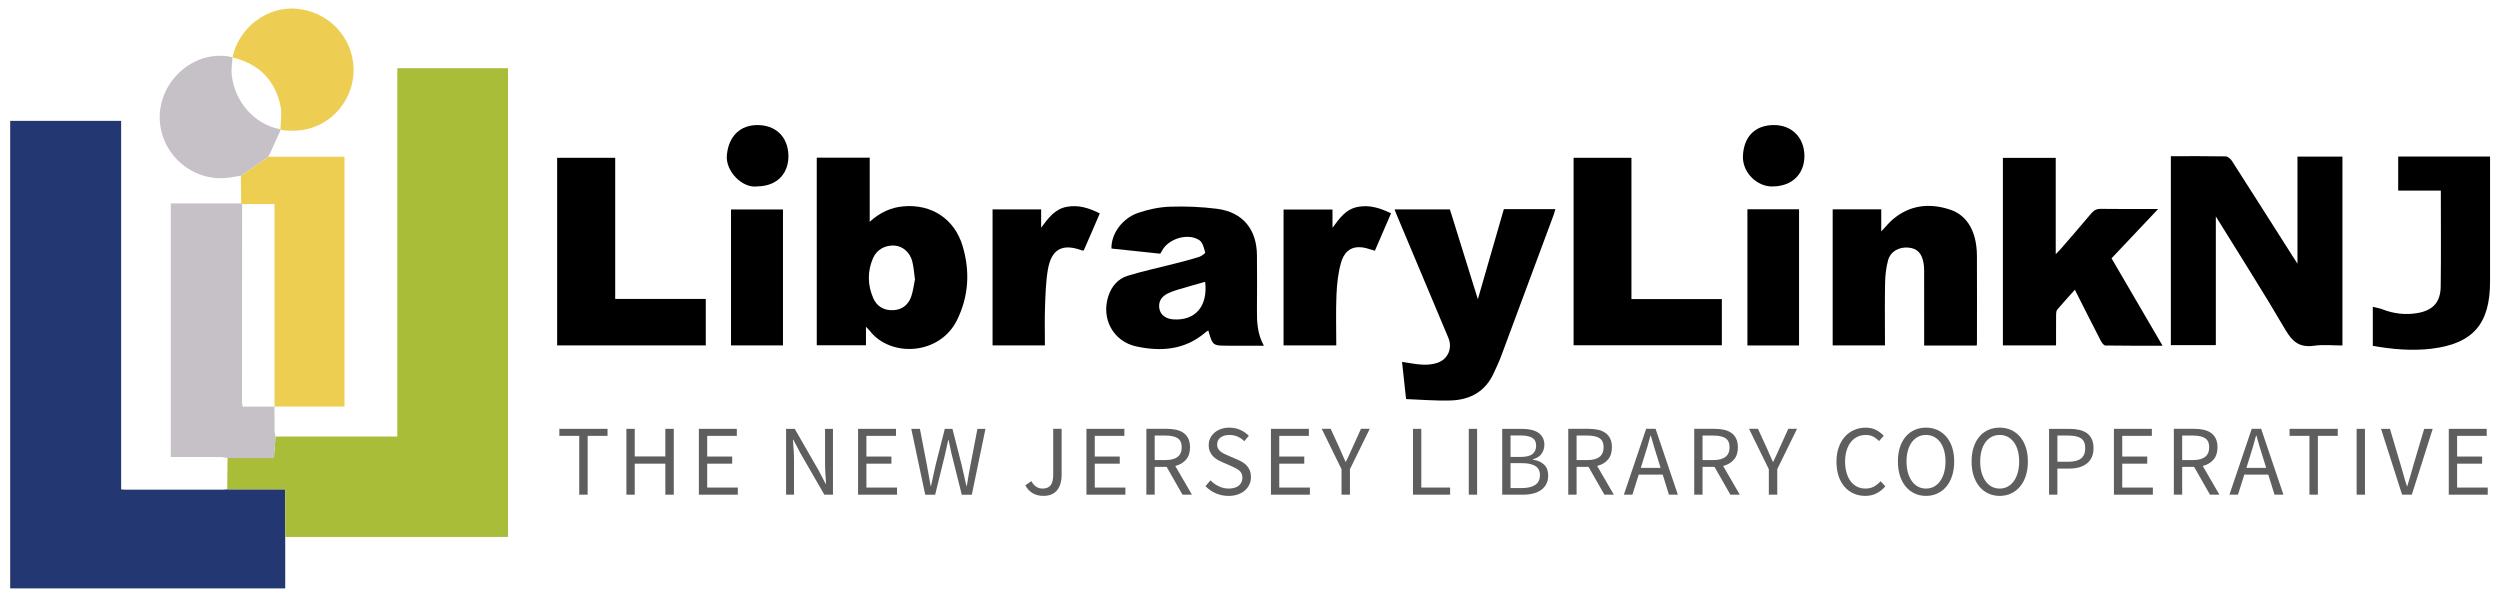 <?xml version="1.0" encoding="UTF-8"?>
<svg width="194px" height="46px" viewBox="0 0 194 46" version="1.1" xmlns="http://www.w3.org/2000/svg" xmlns:xlink="http://www.w3.org/1999/xlink">
    <title>llnj-logo</title>
    <g id="Page-1" stroke="none" stroke-width="1" fill="none" fill-rule="evenodd">
        <g id="llnj-logo" transform="translate(0.79, 0.66)" fill-rule="nonzero">
            <g id="glyph" transform="translate(-0, 0)">
                <path d="M0.001,8.718 C2.855,8.718 5.71,8.718 8.61,8.718 C8.61,18.269 8.61,27.78 8.61,37.319 C8.757,37.329 8.861,37.34 8.964,37.34 C11.466,37.341 13.969,37.341 16.473,37.34 C16.595,37.34 16.718,37.321 16.84,37.312 C18.331,37.312 19.821,37.312 21.343,37.312 C21.343,38.601 21.343,39.804 21.343,41.008 C21.343,42.32 21.343,43.633 21.343,45 C14.178,45 7.089,45 2.01082222e-15,45 C0.001,32.905 0.001,20.811 0.001,8.718 Z" id="Path" fill="#233873"></path>
                <path d="M21.344,41.008 C21.344,39.804 21.344,38.6 21.344,37.311 C19.822,37.311 18.331,37.311 16.841,37.311 C16.85,36.501 16.86,35.69 16.87,34.881 C18.066,34.881 19.262,34.881 20.462,34.881 C20.51,34.276 20.552,33.745 20.593,33.214 C23.727,33.214 26.86,33.214 30.04,33.214 C30.04,23.667 30.04,14.168 30.04,4.634 C32.922,4.634 35.757,4.634 38.632,4.634 C38.632,16.743 38.632,28.85 38.632,41.008 C32.864,41.008 27.104,41.008 21.344,41.008 Z" id="Path" fill="#AABD38"></path>
                <path d="M20.593,33.214 C20.552,33.745 20.509,34.276 20.462,34.881 C19.262,34.881 18.066,34.881 16.87,34.881 C16.689,34.855 16.508,34.807 16.327,34.805 C15.214,34.798 14.102,34.802 12.989,34.802 C12.823,34.802 12.657,34.802 12.463,34.802 C12.463,28.229 12.463,21.714 12.463,15.122 C14.29,15.122 16.107,15.122 17.924,15.122 C17.949,15.139 17.973,15.156 17.998,15.173 C17.995,20.315 17.991,25.456 17.99,30.598 C17.99,30.684 18.021,30.77 18.044,30.892 C18.88,30.892 19.695,30.892 20.511,30.892 L20.507,30.884 C20.509,31.514 20.506,32.144 20.517,32.774 C20.519,32.921 20.566,33.067 20.593,33.214 Z" id="Path" fill="#C6C1C7"></path>
                <path d="M17.998,15.174 C17.973,15.157 17.949,15.14 17.924,15.123 C17.917,14.41 17.91,13.696 17.903,12.983 C18.611,12.49 19.32,11.997 20.027,11.503 C21.988,11.503 23.949,11.503 25.942,11.503 C25.942,17.975 25.942,24.4 25.942,30.886 C24.137,30.886 22.321,30.886 20.507,30.886 C20.507,30.886 20.511,30.894 20.511,30.894 C20.511,25.674 20.511,20.454 20.511,15.175 C19.629,15.174 18.813,15.174 17.998,15.174 Z" id="Path" fill="#EDCE51"></path>
                <path d="M20.027,11.503 C19.32,11.997 18.611,12.49 17.903,12.983 C17.691,13.014 17.476,13.034 17.267,13.076 C14.651,13.595 12.144,11.855 11.675,9.247 C11.119,6.157 13.854,3.25 16.945,3.718 C17.051,3.734 17.155,3.77 17.258,3.797 C17.258,3.797 17.259,3.798 17.259,3.798 C17.232,4.242 17.142,4.694 17.189,5.13 C17.421,7.257 18.958,9.003 20.975,9.371 C20.987,9.384 20.991,9.4 20.99,9.417 C20.718,10.021 20.446,10.625 20.172,11.229 C20.129,11.322 20.076,11.412 20.027,11.503 Z" id="Path" fill="#C6C1C7"></path>
                <path d="M20.99,9.416 C20.991,9.399 20.987,9.383 20.975,9.37 C20.986,8.788 21.101,8.185 20.989,7.628 C20.578,5.568 19.306,4.292 17.259,3.798 C17.259,3.798 17.258,3.797 17.258,3.797 C17.711,1.507 19.936,-0.187 22.22,0.017 C24.706,0.238 26.559,2.209 26.648,4.611 C26.744,7.244 24.48,9.973 20.99,9.416 Z" id="Path" fill="#EDCE52"></path>
            </g>
            <g id="name" transform="translate(42.444, 9.043)" fill="#000000">
                <path d="M125.225,2.417 C126.664,2.417 128.074,2.406 129.482,2.433 C129.646,2.436 129.858,2.62 129.958,2.777 C131.535,5.233 133.096,7.697 134.662,10.158 C134.768,10.325 134.878,10.491 135.05,10.757 C135.05,7.925 135.05,5.205 135.05,2.451 C136.238,2.451 137.381,2.451 138.539,2.451 C138.539,7.325 138.539,12.182 138.539,17.107 C137.805,17.107 137.053,17.023 136.327,17.127 C135.227,17.284 134.662,16.826 134.116,15.894 C132.406,12.969 130.58,10.111 128.715,7.092 C128.715,10.507 128.715,13.779 128.715,17.079 C127.517,17.079 126.387,17.079 125.225,17.079 C125.225,12.217 125.225,7.349 125.225,2.417 Z" id="Path"></path>
                <path d="M20.146,2.532 C21.517,2.532 22.856,2.532 24.256,2.532 C24.256,4.159 24.256,5.777 24.256,7.506 C25.064,6.774 25.91,6.392 26.883,6.308 C29.049,6.12 30.834,7.281 31.463,9.381 C32.048,11.335 31.946,13.272 31.036,15.125 C29.686,17.872 25.884,18.041 24.276,15.987 C24.207,15.9 24.124,15.823 23.965,15.656 C23.965,16.202 23.965,16.631 23.965,17.092 C22.665,17.092 21.419,17.092 20.147,17.092 C20.146,12.255 20.146,7.418 20.146,2.532 Z M27.767,11.974 C27.701,11.515 27.672,11.037 27.558,10.58 C27.384,9.888 26.823,9.409 26.217,9.356 C25.491,9.293 24.813,9.645 24.516,10.324 C24.065,11.354 24.088,12.417 24.532,13.438 C24.812,14.081 25.373,14.404 26.092,14.366 C26.798,14.328 27.266,13.933 27.485,13.285 C27.625,12.872 27.673,12.428 27.767,11.974 Z" id="Shape"></path>
                <path d="M117.777,12.783 C117.264,13.355 116.825,13.825 116.412,14.319 C116.329,14.418 116.32,14.6 116.319,14.744 C116.31,15.521 116.315,16.299 116.315,17.101 C114.921,17.101 113.569,17.101 112.191,17.101 C112.191,12.248 112.191,7.41 112.191,2.545 C113.556,2.545 114.907,2.545 116.291,2.545 C116.291,4.992 116.291,7.432 116.291,10.019 C116.494,9.806 116.618,9.687 116.73,9.558 C117.507,8.658 118.289,7.763 119.053,6.852 C119.255,6.613 119.458,6.502 119.784,6.505 C121.276,6.526 122.768,6.515 124.238,6.515 C123.044,7.778 121.852,9.04 120.621,10.342 C121.894,12.523 123.216,14.787 124.58,17.124 C123.051,17.124 121.598,17.133 120.145,17.108 C120.024,17.106 119.867,16.897 119.791,16.749 C119.147,15.502 118.517,14.246 117.777,12.783 Z" id="Path"></path>
                <path d="M65.878,21.265 C65.764,20.219 65.664,19.297 65.564,18.378 C66.126,18.459 66.641,18.572 67.16,18.595 C67.54,18.613 67.947,18.574 68.306,18.453 C69.137,18.174 69.493,17.309 69.159,16.515 C67.821,13.331 66.483,10.146 65.145,6.961 C65.094,6.838 65.049,6.714 64.984,6.548 C66.417,6.548 67.814,6.548 69.279,6.548 C69.978,8.797 70.69,11.083 71.448,13.516 C72.149,11.087 72.807,8.807 73.464,6.528 C74.804,6.528 76.108,6.528 77.46,6.528 C77.41,6.696 77.378,6.84 77.327,6.979 C75.966,10.646 74.606,14.314 73.238,17.979 C73.078,18.407 72.874,18.818 72.688,19.234 C72.047,20.664 70.87,21.319 69.375,21.372 C68.229,21.415 67.077,21.308 65.878,21.265 Z" id="Path"></path>
                <path d="M50.531,15.942 C50.455,15.99 50.383,16.025 50.325,16.076 C48.741,17.451 46.879,17.596 44.952,17.182 C43.153,16.797 42.21,15.035 42.767,13.296 C43.016,12.519 43.517,11.928 44.286,11.693 C45.449,11.337 46.643,11.083 47.823,10.78 C48.479,10.611 49.137,10.447 49.784,10.246 C49.98,10.184 50.306,9.964 50.287,9.889 C50.199,9.551 50.096,9.112 49.843,8.94 C48.952,8.336 47.389,8.829 46.919,9.79 C46.891,9.85 46.85,9.904 46.801,9.984 C45.541,9.85 44.276,9.717 43.016,9.583 C42.981,8.473 43.826,7.252 45.073,6.821 C45.864,6.547 46.72,6.365 47.554,6.337 C48.769,6.294 50.001,6.346 51.208,6.5 C53.189,6.753 54.285,8.076 54.305,10.093 C54.319,11.504 54.316,12.915 54.305,14.326 C54.298,15.266 54.329,16.194 54.842,17.124 C53.915,17.124 53.061,17.124 52.207,17.124 C52.172,17.124 52.139,17.124 52.105,17.124 C50.871,17.125 50.871,17.125 50.531,15.942 Z M50.287,12.165 C49.57,12.37 48.855,12.567 48.146,12.78 C47.888,12.857 47.63,12.949 47.388,13.067 C46.857,13.325 46.641,13.74 46.735,14.259 C46.82,14.728 47.236,15.044 47.818,15.082 C49.533,15.193 50.506,14.058 50.287,12.165 Z" id="Shape"></path>
                <path d="M110.164,17.111 C108.8,17.111 107.479,17.111 106.081,17.111 C106.081,16.951 106.081,16.789 106.081,16.629 C106.081,14.861 106.082,13.095 106.08,11.328 C106.08,11.126 106.069,10.92 106.036,10.721 C105.904,9.949 105.542,9.577 104.878,9.512 C104.14,9.44 103.472,9.799 103.281,10.493 C103.126,11.057 103.061,11.66 103.049,12.247 C103.018,13.759 103.039,15.272 103.039,16.784 C103.039,16.883 103.039,16.982 103.039,17.102 C101.669,17.102 100.337,17.102 98.982,17.102 C98.982,13.58 98.982,10.072 98.982,6.541 C100.235,6.541 101.465,6.541 102.751,6.541 C102.751,7.072 102.751,7.584 102.751,8.257 C103.119,7.868 103.359,7.563 103.649,7.318 C104.978,6.196 106.5,6.037 108.093,6.563 C109.44,7.007 110.165,8.3 110.175,10.135 C110.188,12.377 110.178,14.62 110.178,16.862 C110.177,16.926 110.17,16.992 110.164,17.111 Z" id="Path"></path>
                <path d="M11.534,13.496 C11.534,14.746 11.534,15.912 11.534,17.101 C7.684,17.101 3.853,17.101 8.04328888e-15,17.101 C8.04328888e-15,12.241 8.04328888e-15,7.404 8.04328888e-15,2.544 C1.504,2.544 2.989,2.544 4.506,2.544 C4.506,6.19 4.506,9.821 4.506,13.496 C6.857,13.496 9.176,13.496 11.534,13.496 Z" id="Path"></path>
                <path d="M78.877,2.541 C80.383,2.541 81.856,2.541 83.366,2.541 C83.366,6.191 83.366,9.821 83.366,13.503 C85.721,13.503 88.038,13.503 90.381,13.503 C90.381,14.722 90.381,15.887 90.381,17.089 C86.56,17.089 82.732,17.089 78.877,17.089 C78.877,12.252 78.877,7.415 78.877,2.541 Z" id="Path"></path>
                <path d="M140.896,17.134 C140.896,16.102 140.896,15.137 140.896,14.104 C141.169,14.174 141.416,14.212 141.644,14.301 C142.519,14.642 143.417,14.749 144.342,14.594 C145.552,14.391 146.149,13.759 146.165,12.526 C146.197,10.063 146.174,7.6 146.174,5.09 C145.086,5.09 143.991,5.09 142.866,5.09 C142.866,4.186 142.866,3.329 142.866,2.445 C145.229,2.445 147.583,2.445 149.994,2.445 C149.994,2.621 149.994,2.802 149.994,2.983 C149.994,6.042 149.994,9.1 149.994,12.158 C149.994,15.431 148.669,16.976 145.424,17.36 C143.92,17.537 142.41,17.403 140.896,17.134 Z" id="Path"></path>
                <path d="M60.461,17.102 C59.067,17.102 57.731,17.102 56.37,17.102 C56.37,13.584 56.37,10.09 56.37,6.555 C57.613,6.555 58.861,6.555 60.167,6.555 C60.167,7.015 60.167,7.493 60.167,7.972 C60.713,7.24 61.195,6.518 62.165,6.345 C63.068,6.184 63.87,6.446 64.712,6.852 C64.294,7.819 63.88,8.773 63.456,9.754 C63.299,9.708 63.157,9.669 63.018,9.623 C61.897,9.254 61.132,9.584 60.817,10.726 C60.598,11.516 60.511,12.358 60.476,13.182 C60.421,14.469 60.461,15.759 60.461,17.102 Z" id="Path"></path>
                <path d="M33.789,17.1 C33.789,13.573 33.789,10.076 33.789,6.546 C35.032,6.546 36.265,6.546 37.558,6.546 C37.558,7.012 37.558,7.489 37.558,7.966 C38.109,7.235 38.606,6.517 39.563,6.343 C40.462,6.18 41.269,6.438 42.109,6.857 C41.894,7.356 41.691,7.834 41.485,8.31 C41.277,8.788 41.067,9.266 40.863,9.732 C40.794,9.732 40.759,9.741 40.73,9.731 C39.228,9.171 38.365,9.609 38.086,11.195 C37.918,12.157 37.895,13.151 37.859,14.132 C37.823,15.113 37.851,16.095 37.851,17.101 C36.483,17.1 35.163,17.1 33.789,17.1 Z" id="Path"></path>
                <path d="M13.493,17.101 C13.493,13.575 13.493,10.079 13.493,6.549 C14.831,6.549 16.162,6.549 17.525,6.549 C17.525,10.064 17.525,13.57 17.525,17.101 C16.186,17.101 14.867,17.101 13.493,17.101 Z" id="Path"></path>
                <path d="M96.372,17.107 C95.04,17.107 93.719,17.107 92.365,17.107 C92.365,13.595 92.365,10.077 92.365,6.537 C93.699,6.537 95.017,6.537 96.372,6.537 C96.372,10.055 96.372,13.572 96.372,17.107 Z" id="Path"></path>
                <path d="M15.521,4.763 C14.39,4.922 13.061,3.602 13.17,2.35 C13.305,0.809 14.258,0.006 15.526,0.001 C16.9,-0.005 17.907,0.852 17.947,2.349 C17.98,3.583 17.248,4.735 15.521,4.763 Z" id="Path"></path>
                <path d="M94.407,4.763 C93.192,4.85 91.936,3.723 92.019,2.348 C92.117,0.719 93.136,0.001 94.416,0 C95.78,-0.001 96.756,0.925 96.788,2.35 C96.816,3.63 96.003,4.715 94.407,4.763 Z" id="Path"></path>
            </g>
            <g id="tagline" transform="translate(42.615, 32.524)" fill="#5E5E5E">
                <polygon id="Path" points="1.543 0.638 -5.27294032e-15 0.638 -5.27294032e-15 0.093 3.739 0.093 3.739 0.638 2.197 0.638 2.197 5.203 1.543 5.203"></polygon>
                <polygon id="Path" points="5.204 0.094 5.851 0.094 5.851 2.236 8.226 2.236 8.226 0.094 8.88 0.094 8.88 5.204 8.226 5.204 8.226 2.797 5.851 2.797 5.851 5.204 5.204 5.204"></polygon>
                <polygon id="Path" points="10.827 0.094 13.772 0.094 13.772 0.639 11.474 0.639 11.474 2.244 13.413 2.244 13.413 2.797 11.474 2.797 11.474 4.651 13.849 4.651 13.849 5.204 10.827 5.204"></polygon>
                <path d="M17.596,0.094 L18.266,0.094 L20.112,3.303 L20.665,4.363 L20.696,4.363 C20.68,4.103 20.664,3.835 20.645,3.557 C20.627,3.279 20.618,3.005 20.618,2.735 L20.618,0.094 L21.233,0.094 L21.233,5.204 L20.564,5.204 L18.709,1.987 L18.156,0.935 L18.125,0.935 C18.145,1.195 18.165,1.458 18.183,1.725 C18.202,1.993 18.21,2.262 18.21,2.531 L18.21,5.203 L17.595,5.203 L17.595,0.094 L17.596,0.094 Z" id="Path"></path>
                <polygon id="Path" points="23.181 0.094 26.126 0.094 26.126 0.639 23.828 0.639 23.828 2.244 25.768 2.244 25.768 2.797 23.828 2.797 23.828 4.651 26.204 4.651 26.204 5.204 23.181 5.204"></polygon>
                <path d="M27.31,0.094 L27.98,0.094 L28.517,2.875 C28.563,3.155 28.614,3.43 28.665,3.7 C28.717,3.97 28.767,4.246 28.814,4.526 L28.845,4.526 C28.903,4.246 28.962,3.969 29.024,3.697 C29.087,3.424 29.146,3.15 29.204,2.875 L29.912,0.094 L30.504,0.094 L31.213,2.875 C31.275,3.145 31.337,3.417 31.4,3.693 C31.462,3.968 31.524,4.246 31.587,4.527 L31.618,4.527 C31.665,4.247 31.712,3.97 31.758,3.698 C31.805,3.425 31.855,3.151 31.907,2.876 L32.444,0.095 L33.067,0.095 L32.008,5.205 L31.229,5.205 L30.458,2.128 C30.411,1.93 30.368,1.737 30.329,1.547 C30.29,1.358 30.25,1.164 30.208,0.967 L30.177,0.967 C30.135,1.164 30.092,1.357 30.048,1.547 C30.003,1.737 29.96,1.93 29.919,2.128 L29.163,5.205 L28.392,5.205 L27.31,0.094 Z" id="Path"></path>
                <path d="M36.626,4.152 C36.74,4.354 36.87,4.502 37.016,4.592 C37.162,4.683 37.325,4.728 37.507,4.728 C37.782,4.728 37.987,4.644 38.122,4.475 C38.257,4.306 38.324,4.027 38.324,3.637 L38.324,0.093 L38.978,0.093 L38.978,3.699 C38.978,3.917 38.951,4.124 38.896,4.319 C38.842,4.514 38.759,4.684 38.647,4.829 C38.535,4.975 38.39,5.089 38.211,5.172 C38.032,5.254 37.817,5.296 37.568,5.296 C36.929,5.296 36.459,5.023 36.158,4.478 L36.626,4.152 Z" id="Path"></path>
                <polygon id="Path" points="40.903 0.094 43.847 0.094 43.847 0.639 41.549 0.639 41.549 2.244 43.488 2.244 43.488 2.797 41.549 2.797 41.549 4.651 43.925 4.651 43.925 5.204 40.903 5.204"></polygon>
                <path d="M48.357,5.203 L47.126,3.045 L46.199,3.045 L46.199,5.203 L45.553,5.203 L45.553,0.093 L47.149,0.093 C47.409,0.093 47.649,0.118 47.87,0.167 C48.091,0.216 48.28,0.298 48.439,0.412 C48.597,0.526 48.721,0.674 48.809,0.856 C48.897,1.038 48.942,1.262 48.942,1.526 C48.942,1.926 48.838,2.245 48.63,2.484 C48.422,2.724 48.144,2.887 47.796,2.975 L49.089,5.203 L48.357,5.203 Z M46.199,2.516 L47.057,2.516 C47.456,2.516 47.763,2.434 47.976,2.271 C48.189,2.108 48.295,1.859 48.295,1.527 C48.295,1.189 48.188,0.954 47.976,0.818 C47.763,0.684 47.456,0.616 47.057,0.616 L46.199,0.616 L46.199,2.516 Z" id="Shape"></path>
                <path d="M50.53,4.089 C50.711,4.281 50.926,4.436 51.172,4.553 C51.419,4.67 51.675,4.728 51.94,4.728 C52.277,4.728 52.54,4.651 52.726,4.498 C52.914,4.345 53.006,4.144 53.006,3.894 C53.006,3.764 52.984,3.654 52.941,3.563 C52.896,3.472 52.837,3.394 52.761,3.329 C52.686,3.264 52.596,3.206 52.492,3.154 C52.389,3.102 52.277,3.047 52.158,2.991 L51.426,2.672 C51.306,2.62 51.185,2.557 51.059,2.485 C50.935,2.413 50.823,2.324 50.724,2.22 C50.626,2.116 50.545,1.993 50.483,1.85 C50.421,1.707 50.39,1.542 50.39,1.355 C50.39,1.163 50.429,0.984 50.51,0.818 C50.591,0.652 50.702,0.508 50.845,0.386 C50.988,0.264 51.157,0.169 51.351,0.102 C51.546,0.034 51.761,0.001 51.994,0.001 C52.3,0.001 52.583,0.059 52.843,0.176 C53.103,0.293 53.324,0.445 53.505,0.632 L53.155,1.052 C52.999,0.902 52.826,0.783 52.637,0.698 C52.448,0.612 52.234,0.569 51.994,0.569 C51.709,0.569 51.479,0.634 51.305,0.767 C51.131,0.9 51.044,1.083 51.044,1.316 C51.044,1.441 51.069,1.546 51.119,1.632 C51.168,1.717 51.235,1.793 51.317,1.858 C51.4,1.923 51.492,1.98 51.59,2.03 C51.688,2.079 51.789,2.124 51.893,2.166 L52.618,2.478 C52.763,2.54 52.901,2.611 53.03,2.692 C53.16,2.773 53.272,2.866 53.365,2.972 C53.459,3.079 53.533,3.203 53.587,3.346 C53.642,3.489 53.669,3.654 53.669,3.84 C53.669,4.043 53.629,4.233 53.548,4.409 C53.467,4.585 53.352,4.74 53.201,4.873 C53.051,5.005 52.869,5.109 52.656,5.184 C52.442,5.26 52.201,5.298 51.931,5.298 C51.573,5.298 51.24,5.23 50.934,5.095 C50.628,4.96 50.363,4.776 50.139,4.543 L50.53,4.089 Z" id="Path"></path>
                <polygon id="Path" points="55.22 0.094 58.164 0.094 58.164 0.639 55.866 0.639 55.866 2.244 57.806 2.244 57.806 2.797 55.866 2.797 55.866 4.651 58.242 4.651 58.242 5.204 55.22 5.204"></polygon>
                <path d="M60.695,3.224 L59.161,0.093 L59.854,0.093 L60.516,1.533 C60.599,1.721 60.68,1.904 60.758,2.086 C60.836,2.268 60.918,2.455 61.007,2.647 L61.039,2.647 C61.127,2.455 61.215,2.268 61.304,2.086 C61.392,1.904 61.476,1.72 61.554,1.533 L62.207,0.093 L62.886,0.093 L61.351,3.224 L61.351,5.203 L60.697,5.203 L60.697,3.224 L60.695,3.224 Z" id="Path"></path>
                <polygon id="Path" points="66.242 0.094 66.888 0.094 66.888 4.65 69.124 4.65 69.124 5.203 66.242 5.203"></polygon>
                <polygon id="Path" points="70.572 0.094 71.218 0.094 71.218 5.204 70.572 5.204"></polygon>
                <path d="M73.166,0.094 L74.685,0.094 C74.945,0.094 75.182,0.117 75.397,0.164 C75.613,0.211 75.797,0.284 75.95,0.382 C76.103,0.481 76.223,0.609 76.308,0.768 C76.394,0.927 76.437,1.118 76.437,1.34 C76.437,1.595 76.365,1.825 76.219,2.03 C76.074,2.235 75.851,2.377 75.55,2.454 L75.55,2.486 C75.923,2.544 76.215,2.672 76.422,2.876 C76.63,3.078 76.734,3.356 76.734,3.709 C76.734,3.958 76.688,4.176 76.594,4.363 C76.5,4.55 76.368,4.706 76.197,4.83 C76.025,4.954 75.82,5.048 75.582,5.11 C75.343,5.172 75.081,5.204 74.795,5.204 L73.167,5.204 L73.167,0.094 L73.166,0.094 Z M74.568,2.275 C75.01,2.275 75.325,2.199 75.514,2.049 C75.704,1.899 75.799,1.68 75.799,1.395 C75.799,1.115 75.699,0.914 75.499,0.791 C75.3,0.67 74.999,0.609 74.6,0.609 L73.813,0.609 L73.813,2.275 L74.568,2.275 L74.568,2.275 Z M74.701,4.689 C75.142,4.689 75.485,4.608 75.729,4.443 C75.973,4.28 76.095,4.024 76.095,3.676 C76.095,3.36 75.975,3.127 75.737,2.979 C75.498,2.831 75.153,2.757 74.701,2.757 L73.813,2.757 L73.813,4.688 L74.701,4.688 L74.701,4.689 Z" id="Shape"></path>
                <path d="M81.096,5.203 L79.865,3.045 L78.938,3.045 L78.938,5.203 L78.292,5.203 L78.292,0.093 L79.888,0.093 C80.148,0.093 80.388,0.118 80.609,0.167 C80.83,0.216 81.019,0.298 81.177,0.412 C81.336,0.526 81.459,0.674 81.548,0.856 C81.636,1.038 81.68,1.262 81.68,1.526 C81.68,1.926 81.576,2.245 81.369,2.484 C81.161,2.724 80.882,2.887 80.535,2.975 L81.828,5.203 L81.096,5.203 Z M78.938,2.516 L79.795,2.516 C80.195,2.516 80.501,2.434 80.715,2.271 C80.928,2.108 81.034,1.859 81.034,1.527 C81.034,1.189 80.927,0.954 80.715,0.818 C80.501,0.684 80.195,0.616 79.795,0.616 L78.938,0.616 L78.938,2.516 Z" id="Shape"></path>
                <path d="M85.622,3.646 L83.76,3.646 L83.269,5.203 L82.607,5.203 L84.336,0.093 L85.068,0.093 L86.797,5.203 L86.104,5.203 L85.622,3.646 Z M85.457,3.123 L85.216,2.344 C85.123,2.058 85.034,1.775 84.951,1.491 C84.868,1.208 84.785,0.918 84.701,0.622 L84.67,0.622 C84.592,0.918 84.511,1.208 84.429,1.491 C84.345,1.774 84.257,2.058 84.163,2.344 L83.922,3.123 L85.457,3.123 Z" id="Shape"></path>
                <path d="M90.871,5.203 L89.64,3.045 L88.713,3.045 L88.713,5.203 L88.067,5.203 L88.067,0.093 L89.663,0.093 C89.923,0.093 90.163,0.118 90.384,0.167 C90.605,0.216 90.794,0.298 90.953,0.412 C91.111,0.526 91.235,0.674 91.323,0.856 C91.411,1.038 91.456,1.262 91.456,1.526 C91.456,1.926 91.352,2.245 91.144,2.484 C90.936,2.724 90.658,2.887 90.31,2.975 L91.603,5.203 L90.871,5.203 Z M88.713,2.516 L89.571,2.516 C89.97,2.516 90.277,2.434 90.49,2.271 C90.703,2.108 90.809,1.859 90.809,1.527 C90.809,1.189 90.702,0.954 90.49,0.818 C90.277,0.684 89.97,0.616 89.571,0.616 L88.713,0.616 L88.713,2.516 Z" id="Shape"></path>
                <path d="M93.854,3.224 L92.32,0.093 L93.013,0.093 L93.675,1.533 C93.758,1.721 93.839,1.904 93.917,2.086 C93.994,2.268 94.077,2.455 94.166,2.647 L94.198,2.647 C94.286,2.455 94.374,2.268 94.463,2.086 C94.551,1.904 94.634,1.72 94.712,1.533 L95.366,0.093 L96.044,0.093 L94.51,3.224 L94.51,5.203 L93.856,5.203 L93.856,3.224 L93.854,3.224 Z" id="Path"></path>
                <path d="M99.105,2.648 C99.105,2.238 99.161,1.869 99.276,1.543 C99.39,1.215 99.549,0.938 99.751,0.71 C99.953,0.481 100.194,0.306 100.472,0.184 C100.749,0.061 101.053,0.001 101.379,0.001 C101.691,0.001 101.964,0.065 102.197,0.192 C102.431,0.319 102.623,0.466 102.773,0.632 L102.407,1.045 C102.272,0.899 102.123,0.784 101.959,0.698 C101.796,0.612 101.605,0.569 101.387,0.569 C101.143,0.569 100.922,0.617 100.724,0.712 C100.527,0.809 100.358,0.946 100.218,1.125 C100.078,1.304 99.968,1.521 99.89,1.775 C99.813,2.03 99.774,2.315 99.774,2.633 C99.774,2.954 99.811,3.244 99.887,3.501 C99.962,3.758 100.067,3.978 100.202,4.159 C100.338,4.341 100.502,4.481 100.697,4.58 C100.891,4.678 101.11,4.728 101.355,4.728 C101.605,4.728 101.821,4.679 102.005,4.58 C102.19,4.481 102.365,4.341 102.531,4.159 L102.898,4.556 C102.696,4.79 102.466,4.972 102.212,5.102 C101.958,5.232 101.667,5.297 101.339,5.297 C101.017,5.297 100.72,5.237 100.448,5.118 C100.175,4.998 99.939,4.826 99.739,4.6 C99.539,4.374 99.383,4.096 99.272,3.767 C99.16,3.437 99.105,3.064 99.105,2.648 Z" id="Path"></path>
                <path d="M106.053,5.297 C105.731,5.297 105.436,5.235 105.169,5.109 C104.901,4.985 104.671,4.807 104.479,4.576 C104.287,4.345 104.138,4.065 104.031,3.735 C103.925,3.405 103.872,3.035 103.872,2.624 C103.872,2.214 103.925,1.847 104.031,1.522 C104.138,1.198 104.287,0.922 104.479,0.697 C104.671,0.47 104.901,0.298 105.169,0.179 C105.436,0.059 105.731,-2.4588477e-16 106.053,-2.4588477e-16 C106.375,-2.4588477e-16 106.67,0.061 106.937,0.183 C107.204,0.305 107.435,0.479 107.63,0.705 C107.824,0.931 107.975,1.206 108.081,1.531 C108.188,1.855 108.241,2.22 108.241,2.625 C108.241,3.035 108.188,3.405 108.081,3.736 C107.975,4.066 107.824,4.346 107.63,4.577 C107.435,4.808 107.204,4.986 106.937,5.11 C106.67,5.235 106.375,5.297 106.053,5.297 Z M106.053,4.728 C106.281,4.728 106.488,4.679 106.672,4.58 C106.857,4.481 107.015,4.339 107.147,4.155 C107.28,3.97 107.382,3.749 107.455,3.493 C107.528,3.236 107.565,2.946 107.565,2.624 C107.565,2.307 107.528,2.022 107.455,1.767 C107.383,1.513 107.28,1.297 107.147,1.121 C107.015,0.944 106.856,0.808 106.672,0.711 C106.488,0.615 106.282,0.568 106.053,0.568 C105.824,0.568 105.618,0.616 105.433,0.711 C105.248,0.808 105.09,0.944 104.958,1.121 C104.825,1.297 104.723,1.513 104.65,1.767 C104.578,2.021 104.541,2.307 104.541,2.624 C104.541,2.946 104.577,3.236 104.65,3.493 C104.722,3.749 104.825,3.97 104.958,4.155 C105.091,4.339 105.248,4.48 105.433,4.58 C105.618,4.679 105.824,4.728 106.053,4.728 Z" id="Shape"></path>
                <path d="M111.771,5.297 C111.449,5.297 111.154,5.235 110.886,5.109 C110.619,4.985 110.389,4.807 110.197,4.576 C110.005,4.345 109.856,4.065 109.749,3.735 C109.643,3.405 109.59,3.035 109.59,2.624 C109.59,2.214 109.643,1.847 109.749,1.522 C109.856,1.198 110.005,0.922 110.197,0.697 C110.389,0.47 110.619,0.298 110.886,0.179 C111.154,0.059 111.449,-2.4588477e-16 111.771,-2.4588477e-16 C112.092,-2.4588477e-16 112.387,0.061 112.655,0.183 C112.922,0.305 113.153,0.479 113.347,0.705 C113.542,0.931 113.693,1.206 113.799,1.531 C113.906,1.855 113.959,2.22 113.959,2.625 C113.959,3.035 113.906,3.405 113.799,3.736 C113.693,4.066 113.542,4.346 113.347,4.577 C113.153,4.808 112.922,4.986 112.655,5.11 C112.387,5.235 112.092,5.297 111.771,5.297 Z M111.771,4.728 C111.999,4.728 112.206,4.679 112.39,4.58 C112.575,4.481 112.732,4.339 112.865,4.155 C112.998,3.97 113.1,3.749 113.173,3.493 C113.245,3.236 113.282,2.946 113.282,2.624 C113.282,2.307 113.245,2.022 113.173,1.767 C113.101,1.513 112.998,1.297 112.865,1.121 C112.732,0.944 112.574,0.808 112.39,0.711 C112.206,0.615 112,0.568 111.771,0.568 C111.542,0.568 111.335,0.616 111.151,0.711 C110.966,0.808 110.808,0.944 110.676,1.121 C110.543,1.297 110.441,1.513 110.368,1.767 C110.296,2.021 110.258,2.307 110.258,2.624 C110.258,2.946 110.295,3.236 110.368,3.493 C110.44,3.749 110.543,3.97 110.676,4.155 C110.809,4.339 110.966,4.48 111.151,4.58 C111.335,4.679 111.541,4.728 111.771,4.728 Z" id="Shape"></path>
                <path d="M115.603,0.094 L117.168,0.094 C117.449,0.094 117.705,0.12 117.939,0.172 C118.173,0.224 118.372,0.308 118.535,0.425 C118.698,0.542 118.825,0.697 118.916,0.889 C119.007,1.081 119.052,1.317 119.052,1.597 C119.052,1.867 119.007,2.101 118.916,2.299 C118.825,2.496 118.696,2.66 118.53,2.789 C118.364,2.919 118.166,3.017 117.935,3.082 C117.704,3.147 117.448,3.179 117.167,3.179 L116.248,3.179 L116.248,5.204 L115.602,5.204 L115.602,0.094 L115.603,0.094 Z M117.09,2.648 C117.537,2.648 117.868,2.564 118.084,2.395 C118.299,2.226 118.408,1.96 118.408,1.596 C118.408,1.227 118.298,0.972 118.08,0.829 C117.862,0.686 117.532,0.615 117.091,0.615 L116.25,0.615 L116.25,2.648 L117.09,2.648 Z" id="Shape"></path>
                <polygon id="Path" points="120.635 0.094 123.579 0.094 123.579 0.639 121.281 0.639 121.281 2.244 123.221 2.244 123.221 2.797 121.281 2.797 121.281 4.651 123.657 4.651 123.657 5.204 120.635 5.204"></polygon>
                <path d="M128.089,5.203 L126.858,3.045 L125.932,3.045 L125.932,5.203 L125.285,5.203 L125.285,0.093 L126.882,0.093 C127.141,0.093 127.382,0.118 127.602,0.167 C127.823,0.216 128.012,0.298 128.171,0.412 C128.33,0.526 128.453,0.674 128.541,0.856 C128.629,1.038 128.674,1.262 128.674,1.526 C128.674,1.926 128.57,2.245 128.362,2.484 C128.154,2.724 127.876,2.887 127.528,2.975 L128.821,5.203 L128.089,5.203 Z M125.932,2.516 L126.789,2.516 C127.189,2.516 127.495,2.434 127.708,2.271 C127.92,2.108 128.027,1.859 128.027,1.527 C128.027,1.189 127.92,0.954 127.708,0.818 C127.495,0.684 127.189,0.616 126.789,0.616 L125.932,0.616 L125.932,2.516 Z" id="Shape"></path>
                <path d="M132.614,3.646 L130.753,3.646 L130.262,5.203 L129.599,5.203 L131.329,0.093 L132.06,0.093 L133.79,5.203 L133.097,5.203 L132.614,3.646 Z M132.451,3.123 L132.21,2.344 C132.116,2.058 132.028,1.775 131.945,1.491 C131.861,1.208 131.778,0.918 131.695,0.622 L131.663,0.622 C131.586,0.918 131.505,1.208 131.422,1.491 C131.339,1.774 131.251,2.058 131.158,2.344 L130.917,3.123 L132.451,3.123 Z" id="Shape"></path>
                <polygon id="Path" points="135.808 0.638 134.265 0.638 134.265 0.093 138.005 0.093 138.005 0.638 136.462 0.638 136.462 5.203 135.808 5.203"></polygon>
                <polygon id="Path" points="139.469 0.094 140.116 0.094 140.116 5.204 139.469 5.204"></polygon>
                <path d="M141.362,0.094 L142.055,0.094 L142.873,2.852 C142.967,3.158 143.048,3.441 143.118,3.7 C143.188,3.96 143.272,4.24 143.371,4.542 L143.403,4.542 C143.496,4.24 143.579,3.96 143.652,3.7 C143.724,3.441 143.805,3.158 143.893,2.852 L144.711,0.094 L145.374,0.094 L143.753,5.204 L142.997,5.204 L141.362,0.094 Z" id="Path"></path>
                <polygon id="Path" points="146.62 0.094 149.565 0.094 149.565 0.639 147.267 0.639 147.267 2.244 149.207 2.244 149.207 2.797 147.267 2.797 147.267 4.651 149.643 4.651 149.643 5.204 146.62 5.204"></polygon>
            </g>
        </g>
    </g>
</svg>